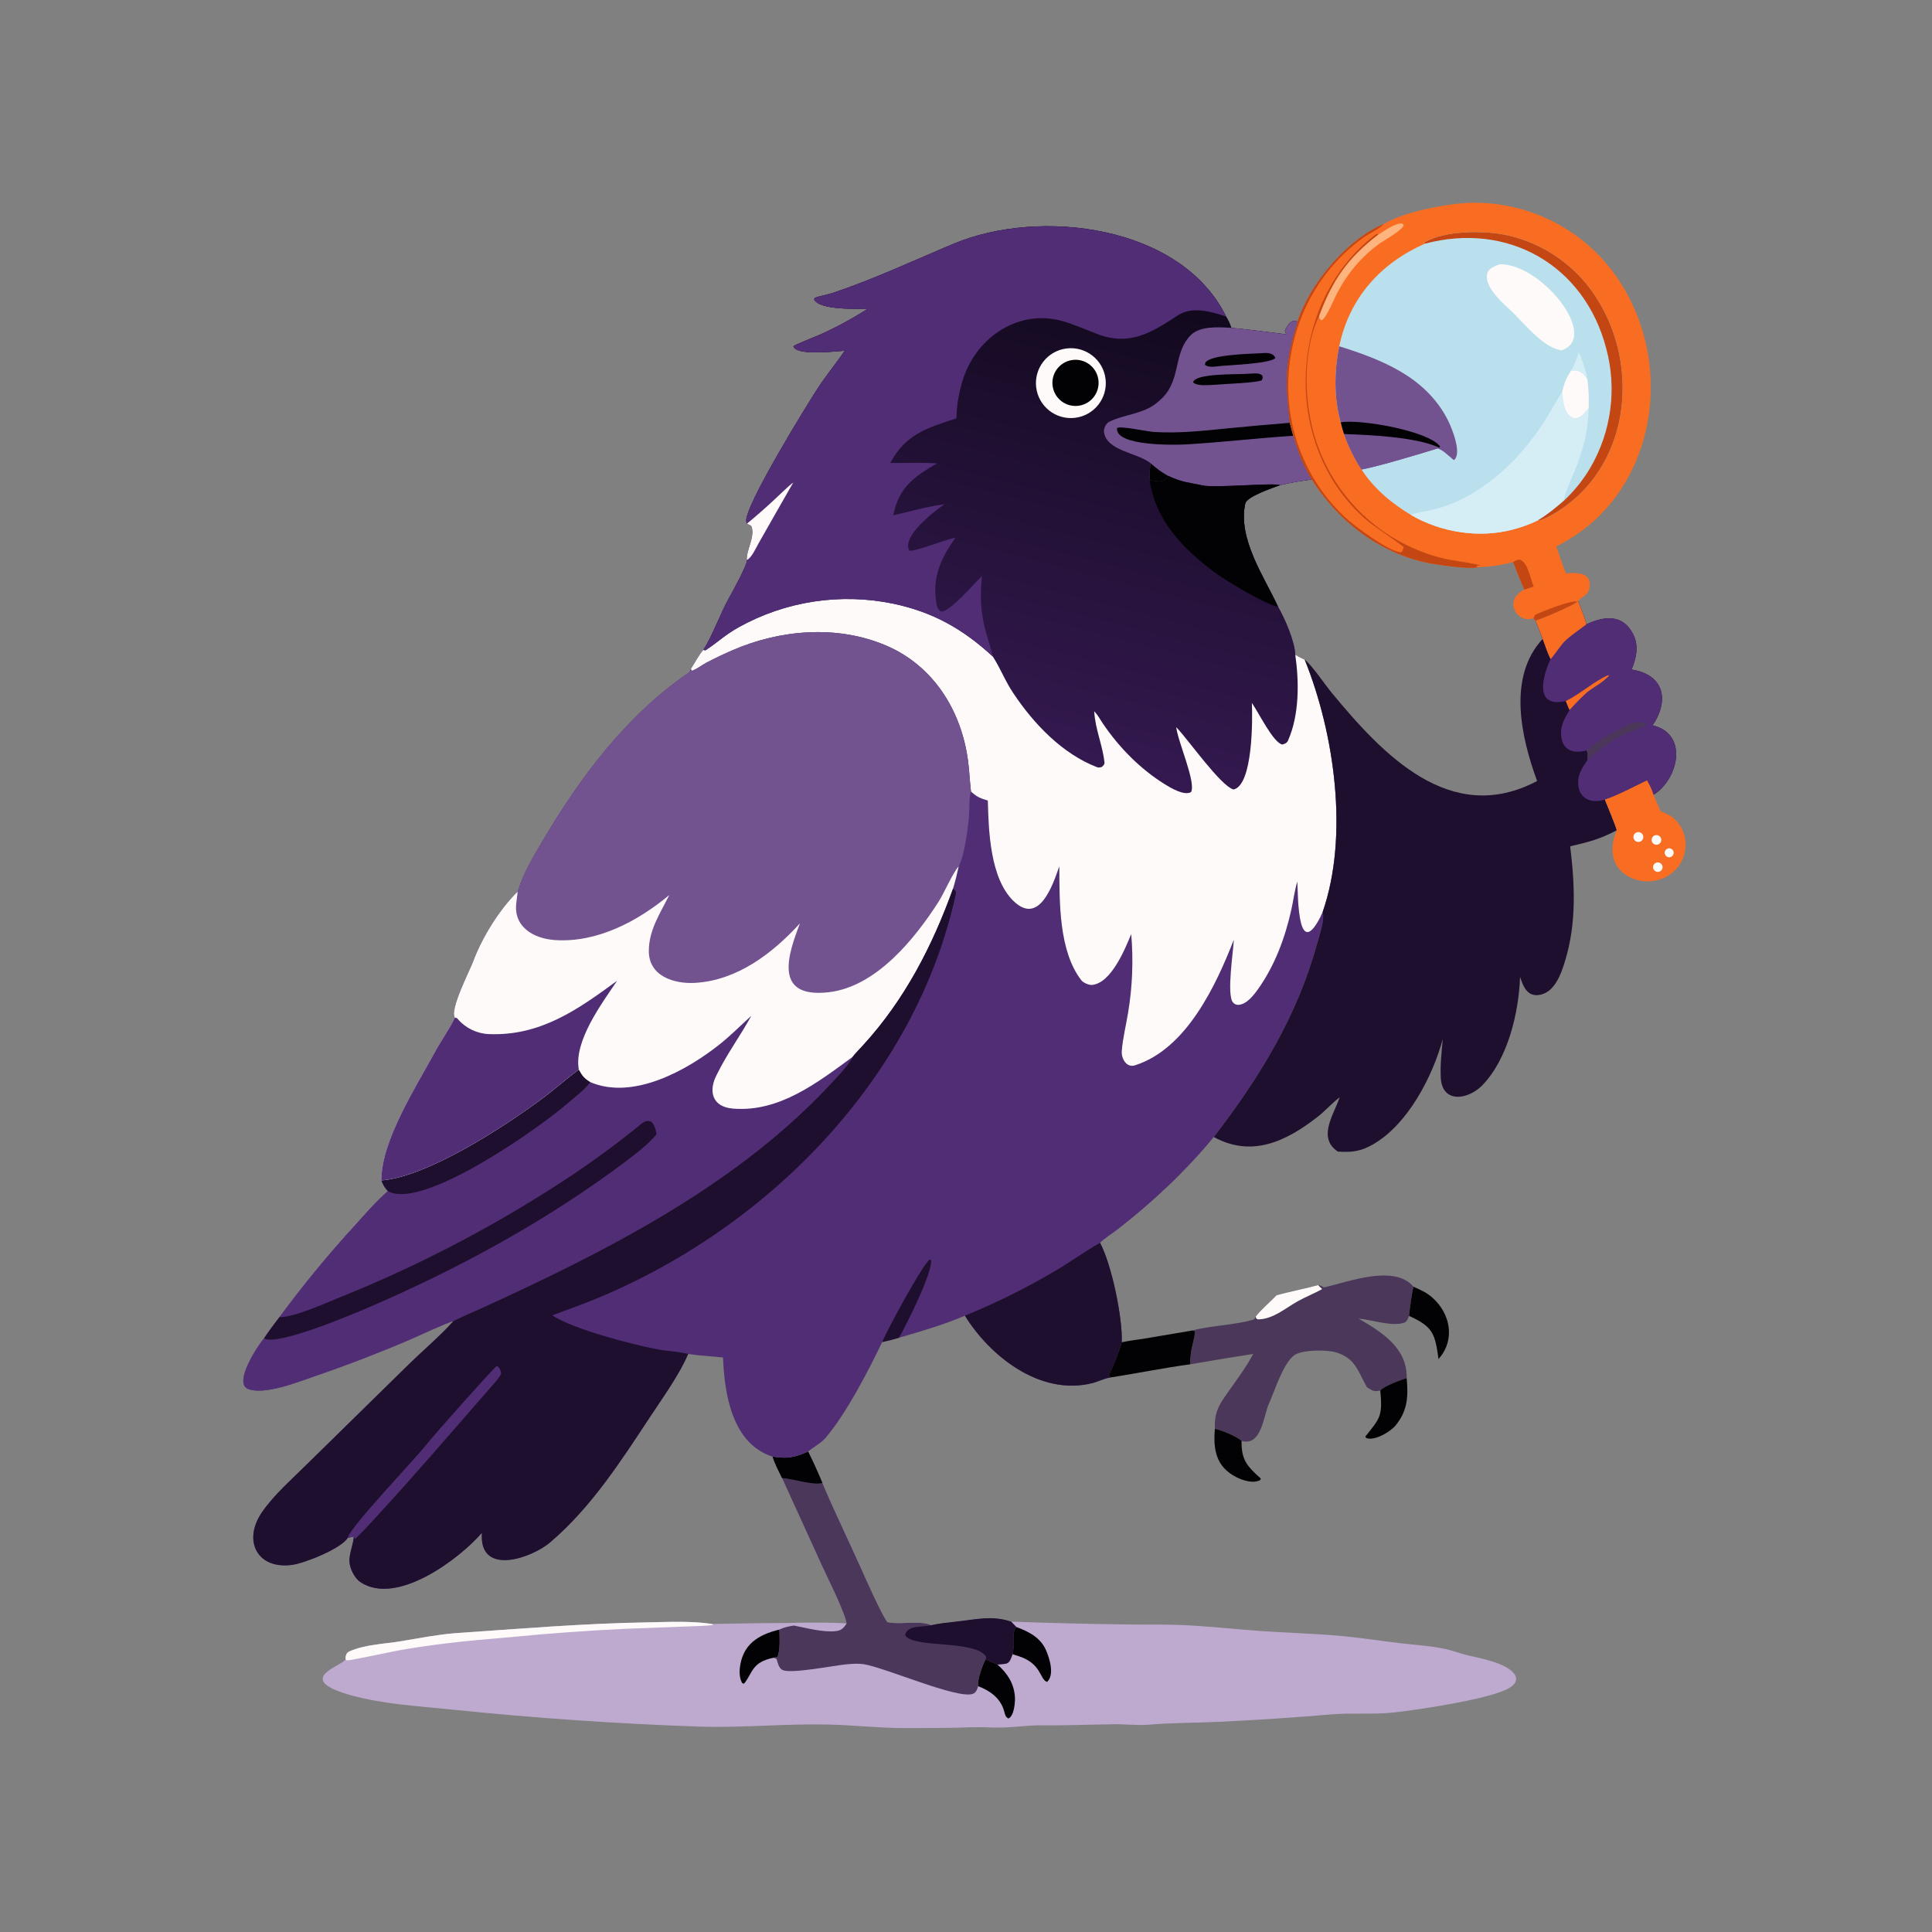 <?xml version="1.0" encoding="UTF-8"?> <svg xmlns="http://www.w3.org/2000/svg" version="1.1" style="display: block;" viewBox="0 0 2048 2048" width="1000" height="1000" preserveAspectRatio="none"><rect x="0" y="0" width="2048" height="2048" fill="#808080" stroke="none"/><defs><linearGradient id="Gradient1" gradientUnits="userSpaceOnUse" x1="1236.61" y1="319.872" x2="1113.18" y2="802.194"><stop class="stop0" offset="0" stop-opacity="1" stop-color="rgb(18,9,30)"></stop><stop class="stop1" offset="1" stop-opacity="1" stop-color="rgb(52,25,80)"></stop></linearGradient></defs><path transform="translate(0,0)" fill="rgb(80,45,116)" d="M 920.15 327.128 C 908.583 327.442 868.891 328.866 863.031 317.497 L 863.63 315.708 C 869.549 313.722 876.014 312.561 882.064 310.779 C 926.196 296.105 968.263 276.23 1011.36 258.219 C 1101.8 220.425 1251.87 238.179 1299.78 335.616 C 1302.72 340.505 1303.38 342.147 1305.36 347.532 C 1325 349.317 1344.11 352.155 1363.58 354.411 L 1361.97 351.018 C 1363.66 345.945 1369.36 337.024 1375.52 341.144 C 1361.51 388.12 1362.31 400.633 1367.25 448.197 C 1368.43 451.933 1369.9 459.49 1371.11 461.917 C 1377.2 482.171 1379.96 489.638 1390.51 508.318 C 1378.09 509.881 1369.18 511.441 1356.84 514.311 C 1348.91 517.289 1321.64 526.278 1320.01 533.815 C 1311.89 571.255 1340.28 611.678 1354.75 643.059 C 1361.92 655.574 1372.45 679.452 1373.05 694.084 C 1374.71 694.975 1381.73 698.902 1383.04 699.212 C 1414.57 777.315 1430.09 885.805 1402.13 966.634 C 1404.16 975.756 1398.76 990.78 1396.31 999.771 C 1375.16 1077.21 1335.14 1142.21 1286.67 1205.27 C 1256.92 1241.45 1222.01 1274.17 1185.05 1302.92 C 1179.11 1307.54 1171.34 1312.2 1166.07 1317.4 C 1178.29 1340.13 1190.11 1396.69 1189.09 1422.89 C 1185.51 1434.41 1181.74 1444.67 1176.45 1455.56 C 1176.16 1456.16 1176.48 1459.4 1176.59 1460.27 C 1169.94 1461.35 1164.05 1464.62 1157.67 1466.21 C 1102.1 1480.01 1048.91 1436.92 1022.87 1394.68 C 1000.59 1404.27 976.259 1411.29 952.972 1418.06 C 946.505 1420.01 941.752 1421.21 935.145 1422.62 C 920.122 1453.87 897.621 1497.44 875.492 1523.82 C 870.464 1529.81 860.61 1535.01 856.702 1538.77 C 842.038 1545.07 835.43 1546.58 819.022 1544.16 C 775.941 1530.33 767.94 1477.57 766.433 1438.99 C 754.153 1437.65 741.738 1437.12 729.428 1435.26 C 720.924 1456.02 701.669 1482.88 689.171 1501.82 C 657.994 1549.07 626.614 1597.98 583.165 1634.95 C 563.553 1651.64 509.975 1670.2 510.753 1628.02 L 510.778 1626.05 C 510.79 1625.65 510.803 1625.24 510.815 1624.84 C 488.815 1650.67 421.168 1703.26 381.972 1677.04 C 376.063 1673.09 370.76 1662.64 370.52 1655.81 C 369.568 1647.64 375.712 1633.68 374.936 1628.63 L 368.571 1630.18 C 362.039 1641.33 323.577 1656.87 309.789 1658.79 C 272.641 1663.96 257.362 1633.28 277.281 1603.7 C 289.853 1585.03 309.221 1568.31 325.155 1552.39 L 433.427 1446.18 C 446.677 1433.24 468.438 1414.33 479.83 1401.34 L 480.594 1400.45 C 475.623 1401.15 441.453 1417.05 434.254 1420.14 C 401.732 1434.07 368.704 1446.78 335.238 1458.25 C 317.22 1464.49 280.464 1479.26 262.995 1472.33 C 246.883 1465.94 273.834 1425.52 279.947 1418.67 C 285.221 1410.67 290.418 1403.9 296.214 1396.32 C 321.232 1362.37 348.047 1329.77 376.543 1298.68 C 386.653 1287.49 400.092 1272.05 411.234 1262.64 C 407.314 1258.3 406.549 1256.61 404.26 1251.27 C 403.993 1209.13 441.493 1151.34 461.717 1113.98 C 467.612 1103.09 477.224 1089.73 482.181 1078.69 C 476.593 1070.19 498.172 1028.45 501.533 1019.36 C 510.915 994.008 529.238 964.294 548.757 945.149 C 554.912 925.134 564.85 908.9 575.088 891.535 C 615.414 823.139 664.251 758.042 730.427 712.751 C 731.51 712.01 731.947 710.429 732.243 709.2 C 736.325 703.132 740.967 693.869 745.57 688.883 C 755.734 673.095 763.507 650.312 772.968 633.553 C 776.204 627.82 792.537 598.259 791.737 593.677 C 790.75 583.958 800.344 569.441 796.854 558.753 C 796.168 556.65 794.409 556.486 791.76 555.161 C 791.402 554.173 791.156 553.645 791.034 552.53 C 789.286 536.522 855.693 428.456 867.935 409.957 C 876.608 396.848 886.686 384.795 895.463 371.789 C 885.912 372.312 843.861 377.577 841.039 367.02 C 842.514 365.468 865.537 356.415 869.892 354.455 C 887.294 346.594 904.092 337.46 920.15 327.128 z"></path><path transform="translate(0,0)" fill="url(#Gradient1)" d="M 920.15 327.128 C 908.583 327.442 868.891 328.866 863.031 317.497 L 863.63 315.708 C 869.549 313.722 876.014 312.561 882.064 310.779 C 926.196 296.105 968.263 276.23 1011.36 258.219 C 1101.8 220.425 1251.87 238.179 1299.78 335.616 C 1302.72 340.505 1303.38 342.147 1305.36 347.532 C 1325 349.317 1344.11 352.155 1363.58 354.411 L 1361.97 351.018 C 1363.66 345.945 1369.36 337.024 1375.52 341.144 C 1361.51 388.12 1362.31 400.633 1367.25 448.197 C 1368.43 451.933 1369.9 459.49 1371.11 461.917 C 1377.2 482.171 1379.96 489.638 1390.51 508.318 C 1378.09 509.881 1369.18 511.441 1356.84 514.311 C 1348.91 517.289 1321.64 526.278 1320.01 533.815 C 1311.89 571.255 1340.28 611.678 1354.75 643.059 C 1361.92 655.574 1372.45 679.452 1373.05 694.084 C 1374.71 694.975 1381.73 698.902 1383.04 699.212 C 1414.57 777.315 1430.09 885.805 1402.13 966.634 C 1400.62 970.284 1398.86 973.825 1396.86 977.233 C 1374.74 1014.74 1375.92 943.546 1375.24 934.505 C 1372.25 944.213 1371.03 954.815 1368.79 964.779 C 1362.14 994.374 1351.35 1023.49 1333.7 1048.36 C 1329.03 1054.95 1321.68 1064.52 1312.99 1065.2 C 1310.63 1065.38 1308.51 1064.42 1306.98 1062.62 C 1300.16 1054.59 1307.25 1009.32 1307.9 996.25 C 1289.15 1044.09 1257.92 1111.99 1203 1129.33 C 1194.2 1132.11 1188.41 1122.3 1189.13 1113.73 C 1190.27 1100.11 1193.59 1087.09 1195.81 1073.51 C 1200.39 1046 1201.51 1018.02 1199.14 990.226 C 1192.71 1005.65 1178.25 1041.75 1157.93 1044.06 C 1154.38 1044.46 1148.38 1041.89 1146.2 1039.07 C 1122.1 1007.83 1123.18 955.817 1122.9 918.441 C 1115.97 938.296 1101.6 981.392 1074.43 955.197 C 1049.49 931.145 1047.97 880.704 1047.1 848.673 C 1038.6 845.91 1035.85 845.041 1029.26 839.074 C 1028.03 828.452 1027.59 817.778 1026.23 807.144 C 1019.39 753.856 989.833 705.837 939.236 684.274 C 887.672 662.299 827.406 667.244 776.614 689.218 C 767.346 693.227 758.194 697.595 749.242 702.265 C 743.264 705.42 739.995 708.583 733.46 711.175 L 732.243 709.2 C 736.325 703.132 740.967 693.869 745.57 688.883 C 755.734 673.095 763.507 650.312 772.968 633.553 C 776.204 627.82 792.537 598.259 791.737 593.677 C 790.75 583.958 800.344 569.441 796.854 558.753 C 796.168 556.65 794.409 556.486 791.76 555.161 C 791.402 554.173 791.156 553.645 791.034 552.53 C 789.286 536.522 855.693 428.456 867.935 409.957 C 876.608 396.848 886.686 384.795 895.463 371.789 C 885.912 372.312 843.861 377.577 841.039 367.02 C 842.514 365.468 865.537 356.415 869.892 354.455 C 887.294 346.594 904.092 337.46 920.15 327.128 z"></path><path transform="translate(0,0)" fill="rgb(253,250,249)" d="M 745.57 688.883 L 747.711 689.451 C 760.684 680.998 767.649 673.641 782.762 665.05 C 832.65 637.247 890.876 628.324 946.801 639.911 C 989.21 648.836 1020.92 666.885 1052.47 695.993 L 1053.13 697.025 C 1060.89 709.413 1065.52 721.872 1074.35 735.09 C 1095.85 767.269 1126.15 799.166 1163.02 813.288 C 1164.6 813.894 1166.43 813.455 1167.97 813.006 C 1169.36 811.681 1171.04 810.388 1170.8 808.232 C 1168.62 788.888 1161.15 773.983 1159.88 753.908 C 1163.97 758.215 1165.76 762.018 1169 766.826 C 1186.01 792.015 1208.5 814.971 1234.36 831.097 C 1240.98 835.227 1255.44 843.907 1262.6 839.582 C 1267.95 829.067 1248.73 786.814 1246.86 770.846 L 1247.89 771.932 C 1260.92 785.837 1293.71 832.688 1307.56 836.907 C 1328.28 832.463 1327.83 761.254 1327.03 745.122 C 1334.67 756.139 1349.45 786.802 1359.16 789.233 C 1361.92 788.584 1364.15 787.747 1365.39 784.951 C 1377.57 757.371 1377.08 722.317 1373.05 694.084 C 1374.71 694.975 1381.73 698.902 1383.04 699.212 C 1414.57 777.315 1430.09 885.805 1402.13 966.634 C 1400.62 970.284 1398.86 973.825 1396.86 977.233 C 1374.74 1014.74 1375.92 943.546 1375.24 934.505 C 1372.25 944.213 1371.03 954.815 1368.79 964.779 C 1362.14 994.374 1351.35 1023.49 1333.7 1048.36 C 1329.03 1054.95 1321.68 1064.52 1312.99 1065.2 C 1310.63 1065.38 1308.51 1064.42 1306.98 1062.62 C 1300.16 1054.59 1307.25 1009.32 1307.9 996.25 C 1289.15 1044.09 1257.92 1111.99 1203 1129.33 C 1194.2 1132.11 1188.41 1122.3 1189.13 1113.73 C 1190.27 1100.11 1193.59 1087.09 1195.81 1073.51 C 1200.39 1046 1201.51 1018.02 1199.14 990.226 C 1192.71 1005.65 1178.25 1041.75 1157.93 1044.06 C 1154.38 1044.46 1148.38 1041.89 1146.2 1039.07 C 1122.1 1007.83 1123.18 955.817 1122.9 918.441 C 1115.97 938.296 1101.6 981.392 1074.43 955.197 C 1049.49 931.145 1047.97 880.704 1047.1 848.673 C 1038.6 845.91 1035.85 845.041 1029.26 839.074 C 1028.03 828.452 1027.59 817.778 1026.23 807.144 C 1019.39 753.856 989.833 705.837 939.236 684.274 C 887.672 662.299 827.406 667.244 776.614 689.218 C 767.346 693.227 758.194 697.595 749.242 702.265 C 743.264 705.42 739.995 708.583 733.46 711.175 L 732.243 709.2 C 736.325 703.132 740.967 693.869 745.57 688.883 z"></path><path transform="translate(0,0)" fill="rgb(80,45,116)" d="M 920.15 327.128 C 908.583 327.442 868.891 328.866 863.031 317.497 L 863.63 315.708 C 869.549 313.722 876.014 312.561 882.064 310.779 C 926.196 296.105 968.263 276.23 1011.36 258.219 C 1101.8 220.425 1251.87 238.179 1299.78 335.616 C 1283.53 329.983 1263.51 324.681 1248.94 334.07 C 1220.99 352.356 1198.16 367.051 1163.86 354.345 C 1152.14 349.999 1137.88 343.537 1125.9 340.253 C 1079.87 327.626 1036.55 356.808 1021.57 399.834 C 1016.77 413.907 1014.18 428.636 1013.87 443.501 C 982.5 453.605 959.883 460.399 943.75 490.743 C 959.997 490.994 977.417 490.091 993.255 491.221 C 970.968 504.228 954.839 514.873 948.043 541.066 C 947.604 542.75 947.214 544.447 946.873 546.154 C 968.158 541.644 977.789 537.759 1001.17 534.538 C 990.626 541.787 955.299 568.625 964.012 583.779 C 971.444 584.423 1001.07 572.296 1012.9 569.892 C 998.018 590.891 988.207 611.143 992.361 637.964 C 993.149 643.057 993.593 645.473 997.615 648.218 C 1006.88 649.092 1032.86 618.17 1040.97 610.555 C 1038.6 632.564 1039.51 650.139 1045.44 671.434 C 1047.18 677.693 1051.43 690.403 1052.47 695.993 C 1020.92 666.885 989.21 648.836 946.801 639.911 C 890.876 628.324 832.65 637.247 782.762 665.05 C 767.649 673.641 760.684 680.998 747.711 689.451 L 745.57 688.883 C 755.734 673.095 763.507 650.312 772.968 633.553 C 776.204 627.82 792.537 598.259 791.737 593.677 C 790.75 583.958 800.344 569.441 796.854 558.753 C 796.168 556.65 794.409 556.486 791.76 555.161 C 791.402 554.173 791.156 553.645 791.034 552.53 C 789.286 536.522 855.693 428.456 867.935 409.957 C 876.608 396.848 886.686 384.795 895.463 371.789 C 885.912 372.312 843.861 377.577 841.039 367.02 C 842.514 365.468 865.537 356.415 869.892 354.455 C 887.294 346.594 904.092 337.46 920.15 327.128 z"></path><path transform="translate(0,0)" fill="rgb(253,250,249)" d="M 791.76 555.161 C 801.706 546.945 811.409 538.441 820.859 529.659 C 826.582 524.358 834.944 515.936 840.887 511.483 C 828.545 533.052 816.199 554.613 803.966 576.244 C 800.998 581.493 796.83 591.04 791.737 593.677 C 790.75 583.958 800.344 569.441 796.854 558.753 C 796.168 556.65 794.409 556.486 791.76 555.161 z"></path><path transform="translate(0,0)" fill="rgb(114,83,144)" d="M 1305.36 347.532 C 1325 349.317 1344.11 352.155 1363.58 354.411 L 1361.97 351.018 C 1363.66 345.945 1369.36 337.024 1375.52 341.144 C 1361.51 388.12 1362.31 400.633 1367.25 448.197 C 1368.43 451.933 1369.9 459.49 1371.11 461.917 C 1377.2 482.171 1379.96 489.638 1390.51 508.318 C 1378.09 509.881 1369.18 511.441 1356.84 514.311 C 1351.66 511.461 1287.92 517.46 1275.05 514.618 C 1260.12 511.323 1254.13 511.775 1237.97 504.339 C 1235.12 512.413 1226.02 510.525 1218.72 508.987 C 1218.37 501.649 1218.81 498.322 1219.64 491.044 C 1206.07 479.74 1172.36 478.241 1170.24 457.487 C 1169.91 454.234 1172.56 448.701 1175.53 447.22 C 1192.16 438.938 1212.7 439.032 1227.39 426.122 C 1253.66 405.174 1242.05 376.474 1261.97 355.569 C 1271.8 345.262 1291.9 346.774 1305.36 347.532 z"></path><path transform="translate(0,0)" fill="rgb(2,1,3)" d="M 1367.25 448.197 C 1368.43 451.933 1369.9 459.49 1371.11 461.917 C 1333.26 464.391 1295.7 468.8 1257.87 471.065 C 1246.08 471.771 1181.88 473.266 1184.09 453.76 C 1188.01 451.163 1215.72 457.461 1223.23 457.915 C 1249.67 459.512 1274.8 456.746 1301.04 454.1 C 1323.09 451.93 1345.16 449.962 1367.25 448.197 z"></path><path transform="translate(0,0)" fill="rgb(2,1,3)" d="M 1219.64 491.044 C 1226.41 496.831 1230.19 499.87 1237.97 504.339 C 1235.12 512.413 1226.02 510.525 1218.72 508.987 C 1218.37 501.649 1218.81 498.322 1219.64 491.044 z"></path><path transform="translate(0,0)" fill="rgb(2,1,3)" d="M 1336.56 374.424 C 1341.97 373.981 1349.33 373.392 1351.93 379.402 C 1347.72 385.352 1304.02 387.024 1294.25 387.93 C 1288.89 388.42 1281.37 390.05 1277.41 386.771 C 1275.22 375.628 1327.73 375.045 1336.56 374.424 z"></path><path transform="translate(0,0)" fill="rgb(2,1,3)" d="M 1318.2 396.439 C 1320.84 396.281 1323.48 396.142 1326.13 396.021 C 1330.25 395.838 1334.9 395.156 1338.04 398.039 C 1338.57 400.743 1338.73 400.615 1337.62 403.083 C 1331.42 405.972 1297.2 406.988 1287.06 407.927 C 1280.78 408.089 1268.93 409.663 1264.73 405.255 C 1266.58 395.952 1308.36 396.924 1318.2 396.439 z"></path><path transform="translate(0,0)" fill="rgb(2,1,3)" d="M 1237.97 504.339 C 1254.13 511.775 1260.12 511.323 1275.05 514.618 C 1287.92 517.46 1351.66 511.461 1356.84 514.311 C 1348.91 517.289 1321.64 526.278 1320.01 533.815 C 1311.89 571.255 1340.28 611.678 1354.75 643.059 C 1342.73 641.653 1298.71 615.098 1287.62 606.762 C 1254.02 581.513 1224.96 552.15 1218.72 508.987 C 1226.02 510.525 1235.12 512.413 1237.97 504.339 z"></path><path transform="translate(0,0)" fill="rgb(253,250,249)" d="M 1130.76 369.367 C 1151.08 366.934 1169.52 381.443 1171.94 401.765 C 1174.36 422.086 1159.83 440.516 1139.51 442.917 C 1119.21 445.316 1100.8 430.812 1098.39 410.513 C 1095.98 390.214 1110.47 371.797 1130.76 369.367 z"></path><path transform="translate(0,0)" fill="rgb(2,1,3)" d="M 1135.63 381.792 C 1149.01 379.317 1161.84 388.234 1164.19 401.639 C 1166.54 415.044 1157.5 427.791 1144.07 430.013 C 1130.82 432.206 1118.28 423.315 1115.96 410.087 C 1113.65 396.859 1122.42 384.233 1135.63 381.792 z"></path><path transform="translate(0,0)" fill="rgb(114,83,144)" d="M 732.243 709.2 L 733.46 711.175 C 739.995 708.583 743.264 705.42 749.242 702.265 C 758.194 697.595 767.346 693.227 776.614 689.218 C 827.406 667.244 887.672 662.299 939.236 684.274 C 989.833 705.837 1019.39 753.856 1026.23 807.144 C 1027.59 817.778 1028.03 828.452 1029.26 839.074 C 1027.11 844.712 1027.79 857.319 1027.25 863.969 C 1026.17 877.479 1022.46 907.024 1016.24 918.385 C 1014.38 926.928 1012.78 933.531 1010.29 941.89 C 988.316 1002.83 959.142 1059.5 915.178 1107.68 C 913.272 1109.77 904.886 1118.58 903.907 1120.26 C 900.867 1128.24 880.33 1149.37 873.433 1156.55 C 774.263 1259.7 640.403 1327.35 511.727 1386.17 C 501.589 1390.8 490.29 1395.34 480.594 1400.45 C 475.623 1401.15 441.453 1417.05 434.254 1420.14 C 401.732 1434.07 368.704 1446.78 335.238 1458.25 C 317.22 1464.49 280.464 1479.26 262.995 1472.33 C 246.883 1465.94 273.834 1425.52 279.947 1418.67 C 285.221 1410.67 290.418 1403.9 296.214 1396.32 C 321.232 1362.37 348.047 1329.77 376.543 1298.68 C 386.653 1287.49 400.092 1272.05 411.234 1262.64 C 407.314 1258.3 406.549 1256.61 404.26 1251.27 C 403.993 1209.13 441.493 1151.34 461.717 1113.98 C 467.612 1103.09 477.224 1089.73 482.181 1078.69 C 476.593 1070.19 498.172 1028.45 501.533 1019.36 C 510.915 994.008 529.238 964.294 548.757 945.149 C 554.912 925.134 564.85 908.9 575.088 891.535 C 615.414 823.139 664.251 758.042 730.427 712.751 C 731.51 712.01 731.947 710.429 732.243 709.2 z"></path><path transform="translate(0,0)" fill="rgb(80,45,116)" d="M 625.63 1147.03 C 671.233 1166.61 728.651 1134.34 763.467 1106.53 C 774.524 1097.69 785.891 1086.29 796.529 1076.66 C 785.079 1097.68 770.652 1117.15 760.154 1138.58 C 750.735 1155.95 754.322 1173.24 776.887 1175.13 C 826.375 1179.27 867.056 1147.12 903.907 1120.26 C 900.867 1128.24 880.33 1149.37 873.433 1156.55 C 774.263 1259.7 640.403 1327.35 511.727 1386.17 C 501.589 1390.8 490.29 1395.34 480.594 1400.45 C 475.623 1401.15 441.453 1417.05 434.254 1420.14 C 401.732 1434.07 368.704 1446.78 335.238 1458.25 C 317.22 1464.49 280.464 1479.26 262.995 1472.33 C 246.883 1465.94 273.834 1425.52 279.947 1418.67 C 285.221 1410.67 290.418 1403.9 296.214 1396.32 C 321.232 1362.37 348.047 1329.77 376.543 1298.68 C 386.653 1287.49 400.092 1272.05 411.234 1262.64 C 407.314 1258.3 406.549 1256.61 404.26 1251.27 C 452.746 1247.64 533.583 1194.88 572.746 1166.03 C 586.38 1155.98 600.041 1143.89 613.559 1133.77 C 617.429 1140.7 618.981 1142.71 625.63 1147.03 z"></path><path transform="translate(0,0)" fill="rgb(30,15,46)" d="M 296.214 1396.32 C 312.569 1396.16 343.822 1381.88 360.301 1375.22 C 448.645 1339.72 533.02 1295.04 612.04 1241.93 C 635.193 1226.07 657.42 1209.69 679.105 1191.89 C 683.209 1188.52 686.094 1187.27 690.72 1189.25 C 694.13 1193.11 694.994 1197.29 695.939 1202.34 C 688.528 1211.9 673.2 1223.68 663.319 1231.11 C 579.728 1293.97 486.763 1344.55 390.831 1385.88 C 375.018 1392.69 293.013 1427.46 279.947 1418.67 C 285.221 1410.67 290.418 1403.9 296.214 1396.32 z"></path><path transform="translate(0,0)" fill="rgb(30,15,46)" d="M 404.26 1251.27 C 452.746 1247.64 533.583 1194.88 572.746 1166.03 C 586.38 1155.98 600.041 1143.89 613.559 1133.77 C 617.429 1140.7 618.981 1142.71 625.63 1147.03 C 622.144 1153.22 607.373 1164.59 601.812 1169.45 C 571.956 1195.53 447.626 1283.42 411.234 1262.64 C 407.314 1258.3 406.549 1256.61 404.26 1251.27 z"></path><path transform="translate(0,0)" fill="rgb(253,250,249)" d="M 847.997 978.789 C 835.509 1011.21 819.036 1058.53 878.275 1051.83 C 928.632 1046.14 969.561 995.458 994.938 955.869 C 1001.03 946.371 1009.52 925.955 1016.24 918.385 C 1014.38 926.928 1012.78 933.531 1010.29 941.89 C 988.316 1002.83 959.142 1059.5 915.178 1107.68 C 913.272 1109.77 904.886 1118.58 903.907 1120.26 C 867.056 1147.12 826.375 1179.27 776.887 1175.13 C 754.322 1173.24 750.735 1155.95 760.154 1138.58 C 770.652 1117.15 785.079 1097.68 796.529 1076.66 C 785.891 1086.29 774.524 1097.69 763.467 1106.53 C 728.651 1134.34 671.233 1166.61 625.63 1147.03 C 618.981 1142.71 617.429 1140.7 613.559 1133.77 C 600.041 1143.89 586.38 1155.98 572.746 1166.03 C 533.583 1194.88 452.746 1247.64 404.26 1251.27 C 403.993 1209.13 441.493 1151.34 461.717 1113.98 C 467.612 1103.09 477.224 1089.73 482.181 1078.69 C 476.593 1070.19 498.172 1028.45 501.533 1019.36 C 510.915 994.008 529.238 964.294 548.757 945.149 C 548.387 948.848 547.923 952.757 547.403 956.432 C 543.763 982.165 565.235 994.985 588.333 996.511 C 633.017 999.464 676.032 976.649 709.472 948.755 C 699.988 967.91 687.92 985.442 687.778 1007.88 C 687.608 1034.78 714.473 1043.24 737.04 1041.87 C 781.58 1039.17 818.906 1010.67 847.997 978.789 z"></path><path transform="translate(0,0)" fill="rgb(80,45,116)" d="M 482.181 1078.69 C 484.763 1079.46 483.992 1078.71 485.477 1080.44 C 493.561 1089.87 505.728 1095.7 518.251 1096.19 C 573.196 1098.36 612.827 1069.9 654.144 1039.67 C 637.613 1064.16 608.137 1103.85 613.559 1133.77 C 600.041 1143.89 586.38 1155.98 572.746 1166.03 C 533.583 1194.88 452.746 1247.64 404.26 1251.27 C 403.993 1209.13 441.493 1151.34 461.717 1113.98 C 467.612 1103.09 477.224 1089.73 482.181 1078.69 z"></path><path transform="translate(0,0)" fill="rgb(30,15,46)" d="M 1010.29 941.89 C 1011.85 943.334 1013.87 944.74 1013.3 947.376 C 970.543 1144.28 811.899 1303.56 628.572 1378.08 C 614.167 1383.94 599.74 1388.74 585.441 1394.41 C 608.683 1409.31 668.001 1424.65 696.346 1430.23 C 706.353 1432.21 719.359 1432.68 729.428 1435.26 C 720.924 1456.02 701.669 1482.88 689.171 1501.82 C 657.994 1549.07 626.614 1597.98 583.165 1634.95 C 563.553 1651.64 509.975 1670.2 510.753 1628.02 L 510.778 1626.05 C 510.79 1625.65 510.803 1625.24 510.815 1624.84 C 488.815 1650.67 421.168 1703.26 381.972 1677.04 C 376.063 1673.09 370.76 1662.64 370.52 1655.81 C 369.568 1647.64 375.712 1633.68 374.936 1628.63 L 368.571 1630.18 C 362.039 1641.33 323.577 1656.87 309.789 1658.79 C 272.641 1663.96 257.362 1633.28 277.281 1603.7 C 289.853 1585.03 309.221 1568.31 325.155 1552.39 L 433.427 1446.18 C 446.677 1433.24 468.438 1414.33 479.83 1401.34 L 480.594 1400.45 C 490.29 1395.34 501.589 1390.8 511.727 1386.17 C 640.403 1327.35 774.263 1259.7 873.433 1156.55 C 880.33 1149.37 900.867 1128.24 903.907 1120.26 C 904.886 1118.58 913.272 1109.77 915.178 1107.68 C 959.142 1059.5 988.316 1002.83 1010.29 941.89 z"></path><path transform="translate(0,0)" fill="rgb(80,45,116)" d="M 368.571 1630.18 C 371.011 1618.62 440.394 1546.39 452.744 1530.42 C 459.283 1521.97 523.51 1449.63 526.498 1448.08 L 528.146 1448.77 C 530.318 1451.92 530.747 1452.25 531.213 1456.16 C 529.186 1460.94 523.194 1467.13 519.636 1471.21 C 479.578 1517.17 439.878 1563.45 398.564 1608.3 C 391.562 1615.9 384 1624.37 376.463 1631.34 L 374.936 1628.63 L 368.571 1630.18 z"></path><path transform="translate(0,0)" fill="rgb(30,15,46)" d="M 1166.07 1317.4 C 1178.29 1340.13 1190.11 1396.69 1189.09 1422.89 C 1185.51 1434.41 1181.74 1444.67 1176.45 1455.56 C 1176.16 1456.16 1176.48 1459.4 1176.59 1460.27 C 1169.94 1461.35 1164.05 1464.62 1157.67 1466.21 C 1102.1 1480.01 1048.91 1436.92 1022.87 1394.68 C 1056.5 1380.95 1089.06 1364.74 1120.29 1346.18 C 1135.72 1337.01 1151.07 1325.85 1166.07 1317.4 z"></path><path transform="translate(0,0)" fill="rgb(30,15,46)" d="M 935.145 1422.62 C 939.801 1411.07 977.912 1340.09 985.592 1335.18 L 986.971 1335.7 C 988.726 1348.93 960.962 1404.1 952.972 1418.06 C 946.505 1420.01 941.752 1421.21 935.145 1422.62 z"></path><path transform="translate(0,0)" fill="rgb(190,170,207)" d="M 819.022 1544.16 C 835.43 1546.58 842.038 1545.07 856.702 1538.77 C 861.795 1548.9 867.391 1561.41 871.8 1571.97 C 884.555 1602.33 899.964 1633.72 913.42 1663.94 C 918.865 1676.16 933.903 1710.06 940.565 1719.5 C 955.581 1722.7 973.844 1717.08 987.235 1722.79 C 993.717 1721.14 1006.47 1719.73 1013.56 1718.98 C 1034.32 1716.78 1051.68 1712.07 1071.8 1719 C 1113.17 1720.56 1154.85 1721.43 1196.25 1722.03 C 1214.2 1722.28 1232.22 1721.83 1250.15 1722.5 C 1278.52 1723.57 1307.22 1726.88 1335.59 1728.89 C 1363.17 1730.85 1390.73 1731.53 1418.33 1733.9 C 1439.89 1735.76 1461.27 1739.13 1482.75 1741.69 C 1498.22 1743.53 1513.73 1744.4 1529.07 1747.34 C 1538.46 1749.14 1547.39 1752.71 1556.71 1754.91 C 1570.73 1758.21 1593.36 1762.21 1603.79 1772.71 C 1606.04 1774.99 1607.43 1777.72 1607 1781.02 C 1606.5 1784.91 1602.74 1787.51 1599.68 1789.39 C 1580.82 1800.99 1501.25 1812.91 1475.47 1815.49 C 1454.89 1817.55 1433.81 1815.62 1413.12 1817.18 C 1373.2 1820.58 1333.22 1823.24 1293.2 1825.16 C 1268 1826.35 1242.86 1826.11 1217.58 1828.25 C 1204.66 1829.35 1189.32 1827.14 1176.18 1827.87 C 1151.97 1828.14 1128.07 1829.22 1103.79 1828.93 C 1090.84 1828.78 1076.79 1830.77 1063.82 1831.23 C 1053.08 1831.6 1041.15 1830.55 1030.5 1830.95 C 1007.73 1831.79 985.378 1831.77 962.633 1831.88 C 933.524 1832.04 905.487 1828.65 876.536 1828.05 C 831.381 1827.11 785.838 1831.77 740.744 1830.26 C 653.787 1827.21 566.957 1821.24 480.402 1812.36 C 444.611 1808.56 407.289 1806.78 372.396 1797.13 C 309.263 1779.67 363.883 1765.86 366.269 1758.84 C 366.235 1755.56 366.883 1752.13 370.269 1750.6 C 386.503 1743.28 407.029 1742.74 424.505 1739.83 C 443.667 1736.65 462.525 1732.93 481.886 1731.29 C 549.803 1726.61 618.254 1720.9 686.309 1719.76 C 709.508 1719.37 731.911 1718.1 754.651 1721.45 C 781.444 1721.1 807.181 1720.42 834.123 1720.47 C 844.763 1719.93 887.742 1719.64 897.443 1721.05 C 895.562 1709.12 876.665 1671.39 870.578 1658.14 L 828.921 1566.74 C 825.621 1559.91 821.071 1551.26 819.022 1544.16 z"></path><path transform="translate(0,0)" fill="rgb(74,55,90)" d="M 819.022 1544.16 C 835.43 1546.58 842.038 1545.07 856.702 1538.77 C 861.795 1548.9 867.391 1561.41 871.8 1571.97 C 884.555 1602.33 899.964 1633.72 913.42 1663.94 C 918.865 1676.16 933.903 1710.06 940.565 1719.5 C 955.581 1722.7 973.844 1717.08 987.235 1722.79 C 993.717 1721.14 1006.47 1719.73 1013.56 1718.98 C 1034.32 1716.78 1051.68 1712.07 1071.8 1719 L 1077.26 1724.68 C 1071.62 1731.24 1075.92 1744.86 1073.3 1753.57 C 1069.4 1764.7 1068.49 1763.53 1057.23 1764.39 C 1053.04 1762.64 1048.87 1760.84 1044.72 1758.99 C 1041.43 1765.16 1035.77 1780.83 1036.86 1787.43 C 1036.52 1788.58 1036.2 1789.85 1035.68 1790.94 C 1034.57 1793.26 1033.42 1794.85 1030.88 1795.66 C 1014.13 1801.02 938.197 1767.7 915.693 1764.14 C 909.893 1763.22 903.655 1763.7 897.828 1764.19 C 885.024 1765.25 837.361 1774.94 829.098 1770.07 C 825.376 1767.88 824.371 1762.37 823.208 1758.52 L 820.113 1757.25 C 821.406 1757.02 822.759 1756.64 824.045 1756.33 C 827.341 1750.01 826.382 1734.92 826.207 1727.39 C 831.618 1724.83 835.716 1724.13 841.468 1723.17 C 855.048 1725.69 873.212 1730.78 886.644 1728.97 C 892.306 1728.2 894.428 1725.47 897.443 1721.05 C 895.562 1709.12 876.665 1671.39 870.578 1658.14 L 828.921 1566.74 C 825.621 1559.91 821.071 1551.26 819.022 1544.16 z"></path><path transform="translate(0,0)" fill="rgb(30,15,46)" d="M 987.235 1722.79 C 993.717 1721.14 1006.47 1719.73 1013.56 1718.98 C 1034.32 1716.78 1051.68 1712.07 1071.8 1719 L 1077.26 1724.68 C 1071.62 1731.24 1075.92 1744.86 1073.3 1753.57 C 1069.4 1764.7 1068.49 1763.53 1057.23 1764.39 C 1053.04 1762.64 1048.87 1760.84 1044.72 1758.99 C 1045.66 1757.14 1045.3 1758.1 1044.98 1755.56 C 1032.48 1738.13 966.267 1747.44 959.463 1733.24 C 961.869 1722.16 978.173 1725.24 987.235 1722.79 z"></path><path transform="translate(0,0)" fill="rgb(2,1,3)" d="M 819.022 1544.16 C 835.43 1546.58 842.038 1545.07 856.702 1538.77 C 861.795 1548.9 867.391 1561.41 871.8 1571.97 C 861.565 1574.81 840.844 1567.42 828.921 1566.74 C 825.621 1559.91 821.071 1551.26 819.022 1544.16 z"></path><path transform="translate(0,0)" fill="rgb(253,250,249)" d="M 366.269 1758.84 C 366.235 1755.56 366.883 1752.13 370.269 1750.6 C 386.503 1743.28 407.029 1742.74 424.505 1739.83 C 443.667 1736.65 462.525 1732.93 481.886 1731.29 C 549.803 1726.61 618.254 1720.9 686.309 1719.76 C 709.508 1719.37 731.911 1718.1 754.651 1721.45 L 756.09 1722.45 C 750.363 1723.64 733.489 1723.91 727.008 1724.16 L 661.808 1726.65 C 622.194 1728.53 582.633 1731.39 543.163 1735.26 C 518.698 1737.42 493.741 1739.31 469.416 1742.5 C 454.573 1744.32 439.776 1746.5 425.038 1749.04 C 417.022 1750.46 369.648 1760.63 367.677 1760.07 L 366.269 1758.84 z"></path><path transform="translate(0,0)" fill="rgb(2,1,3)" d="M 1044.72 1758.99 C 1048.87 1760.84 1053.04 1762.64 1057.23 1764.39 C 1067.67 1773.6 1074.62 1783.99 1075.83 1798.21 C 1076.31 1803.86 1075.13 1819.04 1068.98 1821.68 C 1066.07 1820.08 1065.79 1818.72 1064.71 1814.97 L 1064.25 1813.33 C 1060.43 1800.06 1049.26 1792.05 1036.86 1787.43 C 1035.77 1780.83 1041.43 1765.16 1044.72 1758.99 z"></path><path transform="translate(0,0)" fill="rgb(2,1,3)" d="M 820.113 1757.25 C 796.45 1762.02 798.09 1773.44 788.609 1784.9 L 786.834 1784.16 C 784.189 1780.16 783.673 1773.27 784.189 1768.59 C 787.021 1742.9 803.692 1732.96 826.207 1727.39 C 826.382 1734.92 827.341 1750.01 824.045 1756.33 C 822.759 1756.64 821.406 1757.02 820.113 1757.25 z"></path><path transform="translate(0,0)" fill="rgb(2,1,3)" d="M 1077.26 1724.68 C 1090.51 1729.5 1103.02 1735.88 1108.89 1749.44 C 1112.74 1758.35 1118.02 1775.47 1109.94 1782.89 C 1102.02 1780.4 1104.44 1763.63 1080.02 1755.67 C 1077.79 1754.95 1075.55 1754.25 1073.3 1753.57 C 1075.92 1744.86 1071.62 1731.24 1077.26 1724.68 z"></path><path transform="translate(0,0)" fill="rgb(30,15,46)" d="M 1671.91 637.638 L 1672.87 637.255 C 1675.79 644.793 1679.55 653.998 1681.73 661.731 C 1700.22 653.228 1720.14 650.302 1731.33 672.465 C 1737.37 684.424 1734.67 697.844 1729.51 709.738 C 1763.85 715.065 1770.01 741.99 1751.88 768.871 C 1790.52 778.104 1778.94 826.447 1752.79 842.522 C 1750.54 835.61 1749.42 833.62 1745.86 827.244 C 1733.24 833.387 1713.96 843.465 1701.22 847.571 C 1704.3 855.373 1711.71 872.674 1713.86 880.112 C 1695.65 889.716 1684.38 892.408 1664.45 897.154 C 1669.41 937.407 1671.21 978.323 1659.31 1017.7 C 1654.98 1032.04 1648.1 1052.88 1630.67 1054.81 C 1618.55 1056.14 1614.46 1045.05 1611.33 1035.53 C 1609.96 1073.5 1598.44 1122.5 1571.29 1150.47 C 1556.36 1165.85 1528.45 1170.25 1527.25 1141.88 C 1526.66 1127.8 1528.14 1115.47 1529.4 1101.44 C 1518.72 1140.9 1492.44 1191.73 1455.81 1212.89 C 1442.41 1220.63 1433.32 1221.66 1418.25 1220.74 C 1396.42 1206.24 1413.28 1182.67 1420.17 1163.16 L 1419.24 1163.87 C 1411.31 1170.04 1404.7 1177.67 1396.87 1183.78 C 1363.18 1210.1 1326.9 1227.29 1286.67 1205.27 C 1335.14 1142.21 1375.16 1077.21 1396.31 999.771 C 1398.76 990.78 1404.16 975.756 1402.13 966.634 C 1430.09 885.805 1414.57 777.315 1383.04 699.212 C 1390.84 705.327 1404.55 725.75 1411.49 734.151 C 1465.59 799.614 1537.42 876.512 1629.4 827.9 C 1612.38 781.461 1597.79 717.578 1635.3 677.257 C 1633.12 670.885 1630.12 664.078 1627.5 657.806 C 1634.3 655.86 1667.31 642.002 1671.91 637.638 z"></path><path transform="translate(0,0)" fill="rgb(80,45,116)" d="M 1671.91 637.638 L 1672.87 637.255 C 1675.79 644.793 1679.55 653.998 1681.73 661.731 C 1700.22 653.228 1720.14 650.302 1731.33 672.465 C 1737.37 684.424 1734.67 697.844 1729.51 709.738 C 1763.85 715.065 1770.01 741.99 1751.88 768.871 C 1790.52 778.104 1778.94 826.447 1752.79 842.522 C 1750.54 835.61 1749.42 833.62 1745.86 827.244 C 1733.24 833.387 1713.96 843.465 1701.22 847.571 C 1689.19 851.67 1675.73 848.3 1673.34 834.318 C 1671.3 822.393 1676.45 814.941 1682.76 805.733 C 1682.95 801.791 1683.53 798.955 1681.86 795.451 C 1670.58 798.641 1658.52 796.96 1655.55 783.921 C 1652.76 771.668 1657.72 762.563 1663.84 752.608 C 1662.38 749.889 1661 746.123 1659.81 743.176 C 1625.83 750.916 1635.16 716.887 1643.67 698.7 C 1640.71 692.885 1637.63 683.661 1635.3 677.257 C 1633.12 670.885 1630.12 664.078 1627.5 657.806 C 1634.3 655.86 1667.31 642.002 1671.91 637.638 z"></path><path transform="translate(0,0)" fill="rgb(248,109,34)" d="M 1671.91 637.638 L 1672.87 637.255 C 1675.79 644.793 1679.55 653.998 1681.73 661.731 C 1674.48 667.392 1665.67 673.127 1659.11 679.349 C 1654.24 683.97 1648.01 694.218 1643.67 698.7 C 1640.71 692.885 1637.63 683.661 1635.3 677.257 C 1633.12 670.885 1630.12 664.078 1627.5 657.806 C 1634.3 655.86 1667.31 642.002 1671.91 637.638 z"></path><path transform="translate(0,0)" fill="rgb(74,55,90)" d="M 1681.86 795.451 C 1690.09 787.657 1724.32 765.528 1736.44 765.596 C 1739.23 765.611 1742.49 765.935 1745.09 767.523 L 1744.67 768.896 C 1727.33 776.909 1720.54 776.917 1702.79 789.632 C 1696.19 794.361 1687.53 802.335 1682.76 805.733 C 1682.95 801.791 1683.53 798.955 1681.86 795.451 z"></path><path transform="translate(0,0)" fill="rgb(248,109,34)" d="M 1659.81 743.176 C 1675.99 735.049 1689.85 722.209 1704.37 715.807 L 1705.45 716.352 L 1705.95 715.419 L 1705.36 715.467 L 1705.44 716.533 C 1698.09 723.946 1693.23 726.054 1685.28 731.644 C 1678.9 736.129 1669.16 746.673 1663.84 752.608 C 1662.38 749.889 1661 746.123 1659.81 743.176 z"></path><path transform="translate(0,0)" fill="rgb(248,109,34)" d="M 1467.08 237.355 C 1487.65 224.532 1535.81 215.289 1560.38 214.917 C 1575.01 214.696 1589.61 216.245 1603.86 219.531 C 1652.26 230.454 1694.14 260.598 1719.86 303.03 C 1748.5 350.188 1757.09 406.843 1743.71 460.371 C 1732.03 507.01 1704.1 547.554 1662.44 572.181 C 1658.28 574.66 1654.04 577.022 1649.75 579.265 C 1651.93 585.288 1657.92 603.993 1660.15 607.835 L 1661.61 607.7 C 1670.17 606.968 1685.45 606.704 1685.21 619.3 C 1684.98 631.923 1677.22 631.397 1672.87 637.255 L 1671.91 637.638 C 1667.31 642.002 1634.3 655.86 1627.5 657.806 L 1625.55 655.314 C 1609.36 661.743 1592.01 637.285 1615.8 624.982 C 1611.57 615.342 1607.61 605.587 1603.93 595.728 C 1594.14 598.904 1577.07 601 1566.7 601.292 C 1558.55 603.952 1520.98 598.427 1511.43 596.303 C 1460.23 584.912 1418.37 552.107 1390.51 508.318 C 1379.96 489.638 1377.2 482.171 1371.11 461.917 C 1369.9 459.49 1368.43 451.933 1367.25 448.197 C 1362.31 400.633 1361.51 388.12 1375.52 341.144 C 1375.68 338.371 1377.75 334.423 1378.85 331.68 C 1393.34 295.555 1430.48 252.293 1467.08 237.355 z"></path><path transform="translate(0,0)" fill="rgb(195,70,19)" d="M 1375.52 341.144 C 1375.68 338.371 1377.75 334.423 1378.85 331.68 C 1393.34 295.555 1430.48 252.293 1467.08 237.355 C 1462.79 242.307 1451.23 247.585 1445.34 251.804 C 1393.78 288.787 1364.24 349.522 1365.62 413.7 C 1366.7 464.923 1388.46 513.531 1425.96 548.445 C 1435.93 557.872 1471.44 583.944 1484.5 585.535 L 1486.37 584.791 L 1486.78 583.523 C 1487.41 581.602 1487.14 582.34 1488.05 580.345 C 1486.2 577.175 1456.95 558.532 1448.12 550.857 C 1358.39 472.873 1363.99 320.624 1457.86 248.849 C 1458.22 248.579 1459.82 248.059 1460.31 247.858 L 1461.16 248.619 C 1428.8 273.399 1412.69 296.626 1398.33 334.961 C 1380.15 372.121 1382.1 429.355 1395.3 468.084 C 1411.18 515.732 1445.38 555.1 1490.33 577.491 C 1506.01 585.107 1521.4 590.692 1538.53 593.709 C 1548.61 595.485 1561.47 596.848 1570.84 599.94 L 1569.05 599.718 C 1567.13 599.495 1566.82 599.404 1564.96 600.053 C 1565.97 601.216 1565.37 600.831 1566.7 601.292 C 1558.55 603.952 1520.98 598.427 1511.43 596.303 C 1460.23 584.912 1418.37 552.107 1390.51 508.318 C 1379.96 489.638 1377.2 482.171 1371.11 461.917 C 1369.9 459.49 1368.43 451.933 1367.25 448.197 C 1362.31 400.633 1361.51 388.12 1375.52 341.144 z"></path><path transform="translate(0,0)" fill="rgb(253,180,127)" d="M 1461.16 248.619 C 1467.86 244.478 1478.7 236.609 1486.13 236.867 L 1487.98 238.262 C 1487.89 243.368 1467.5 254.563 1463.06 257.71 C 1443.82 271.348 1428.41 289.618 1417.53 310.503 C 1414.05 316.959 1405.67 338.038 1400.95 339.571 C 1398.17 337.368 1399.14 338.777 1398.33 334.961 C 1412.69 296.626 1428.8 273.399 1461.16 248.619 z"></path><path transform="translate(0,0)" fill="rgb(195,70,19)" d="M 1603.93 595.728 C 1607.17 593.767 1607.15 593.887 1610.66 593.112 C 1619.78 595.722 1622.11 613.262 1625.74 621.748 C 1623.27 622.593 1618.17 624.506 1615.8 624.982 C 1611.57 615.342 1607.61 605.587 1603.93 595.728 z"></path><path transform="translate(0,0)" fill="rgb(195,70,19)" d="M 1625.55 655.314 L 1627.36 651.711 C 1634.92 648.13 1664.65 636.262 1671.91 637.638 C 1667.31 642.002 1634.3 655.86 1627.5 657.806 L 1625.55 655.314 z"></path><path transform="translate(0,0)" fill="rgb(186,224,238)" d="M 1510.2 258.392 L 1510 257.027 C 1531.22 243.93 1574.95 244.013 1599.03 249.659 C 1638.67 258.845 1672.93 283.649 1694.02 318.445 C 1739.25 391.885 1726.55 496.69 1648.74 543.769 C 1644.59 546.275 1634.4 551.939 1629.91 551.754 C 1621.49 555.796 1612.69 559.004 1603.65 561.33 C 1568 570.82 1527.55 564.459 1495.78 545.93 C 1475.22 533.627 1456.43 517.968 1443.27 497.689 C 1436.34 487.085 1428.68 472.106 1424.8 460.096 C 1423.48 456.855 1422.19 451.24 1421.25 447.69 C 1413.76 421.852 1414.35 393.163 1419.64 367.045 C 1430.34 315.906 1463.31 279.159 1510.2 258.392 z"></path><path transform="translate(0,0)" fill="rgb(114,83,144)" d="M 1419.64 367.045 C 1465.6 381.471 1511.63 399.797 1534.75 445.262 C 1538.91 453.446 1550.28 481.112 1541.13 487.759 C 1536.24 483.833 1528.89 476.326 1523.7 475.42 C 1506.63 480.693 1460.18 494.722 1443.27 497.689 C 1436.34 487.085 1428.68 472.106 1424.8 460.096 C 1423.48 456.855 1422.19 451.24 1421.25 447.69 C 1413.76 421.852 1414.35 393.163 1419.64 367.045 z"></path><path transform="translate(0,0)" fill="rgb(114,83,144)" d="M 1424.8 460.096 C 1451.13 460.953 1501.48 463.162 1525.54 474.522 L 1523.7 475.42 C 1506.63 480.693 1460.18 494.722 1443.27 497.689 C 1436.34 487.085 1428.68 472.106 1424.8 460.096 z"></path><path transform="translate(0,0)" fill="rgb(2,1,3)" d="M 1421.25 447.69 C 1441.43 443.996 1515.13 456.756 1526.63 473.467 L 1525.54 474.522 C 1501.48 463.162 1451.13 460.953 1424.8 460.096 C 1423.48 456.855 1422.19 451.24 1421.25 447.69 z"></path><path transform="translate(0,0)" fill="rgb(213,237,245)" d="M 1495.78 545.93 C 1501.09 543.187 1511.76 541.932 1518.22 540.421 C 1571.36 527.989 1616.19 483.224 1642.82 437.342 C 1647.28 429.662 1651.39 422.49 1655.97 415.056 C 1656.78 423.449 1657.13 434.126 1663.5 440.297 C 1671.8 448.327 1680.06 438.211 1684.12 432.046 C 1683.4 455.325 1679.9 470.171 1672.09 492.016 C 1668.78 501.272 1658.09 522.991 1657.67 530.854 C 1647.88 539.284 1641.1 544.958 1629.91 551.754 C 1621.49 555.796 1612.69 559.004 1603.65 561.33 C 1568 570.82 1527.55 564.459 1495.78 545.93 z"></path><path transform="translate(0,0)" fill="rgb(195,70,19)" d="M 1510.2 258.392 L 1510 257.027 C 1531.22 243.93 1574.95 244.013 1599.03 249.659 C 1638.67 258.845 1672.93 283.649 1694.02 318.445 C 1739.25 391.885 1726.55 496.69 1648.74 543.769 C 1644.59 546.275 1634.4 551.939 1629.91 551.754 C 1641.1 544.958 1647.88 539.284 1657.67 530.854 C 1668.71 520.588 1678.21 508.774 1685.86 495.782 C 1708.17 457.518 1714.2 411.907 1702.61 369.159 C 1679.43 280.748 1598.07 234.803 1510.2 258.392 z"></path><path transform="translate(0,0)" fill="rgb(253,250,249)" d="M 1665.56 392.6 C 1672.24 392.997 1675.07 392.682 1679.55 397.812 C 1680.59 399.016 1681.59 400.25 1682.56 401.513 C 1684.18 413.208 1684.26 420.241 1684.12 432.046 C 1680.06 438.211 1671.8 448.327 1663.5 440.297 C 1657.13 434.126 1656.78 423.449 1655.97 415.056 C 1658.59 404.866 1660.11 401.353 1665.56 392.6 z"></path><path transform="translate(0,0)" fill="rgb(213,237,245)" d="M 1665.56 392.6 C 1669.38 386.824 1671.41 379.995 1673.73 373.433 C 1676.86 381.247 1681.62 393.22 1682.56 401.513 C 1681.59 400.25 1680.59 399.016 1679.55 397.812 C 1675.07 392.682 1672.24 392.997 1665.56 392.6 z"></path><path transform="translate(0,0)" fill="rgb(253,250,249)" d="M 1589.93 280.062 C 1634.59 279.652 1696.61 357.94 1654.92 371.527 C 1653.41 371.119 1651.9 370.68 1650.4 370.209 C 1631.71 364.285 1613.47 339.911 1598.82 326.677 C 1590 318.711 1572.27 301.752 1576.82 289.083 C 1578.66 283.952 1585.26 281.972 1589.93 280.062 z"></path><path transform="translate(0,0)" fill="rgb(74,55,90)" d="M 1397.16 1362.26 C 1400.16 1362.87 1400.86 1363.15 1403.49 1364.72 C 1428.3 1359.24 1477.93 1339.66 1498.39 1364.01 C 1496.62 1370.27 1494.32 1387.89 1493.62 1394.88 C 1492.48 1398.08 1491.38 1401.34 1487.86 1402.34 C 1474.11 1406.25 1454.45 1398.93 1440.21 1397.78 C 1464.41 1411.92 1491.95 1428.74 1491.15 1460.88 C 1485.59 1462.41 1465.91 1469.83 1463.17 1474.03 C 1456.33 1475.59 1455.28 1474.34 1449.04 1470.62 C 1439.87 1454.51 1436.92 1439.69 1416.4 1433.62 C 1406.45 1430.56 1380 1430.59 1371.78 1436.74 C 1359.98 1445.57 1351.29 1474.33 1345.15 1487.85 C 1339.36 1500.61 1337.43 1533.44 1316.11 1527.49 C 1311.44 1522.69 1294.24 1515.76 1287.81 1514.65 C 1287.01 1495 1293.57 1487.39 1304.45 1471.93 C 1312.7 1460.2 1321.83 1447.97 1328.42 1435.22 C 1306.09 1438.71 1283.79 1442.39 1261.53 1446.27 C 1261.72 1441.54 1261.88 1437.94 1262.51 1433.27 C 1263.25 1427.72 1267.07 1415.79 1266.55 1411.19 L 1264.2 1410.35 C 1280.64 1405.53 1310.06 1404.41 1327.56 1399.17 C 1330.45 1398.3 1329.94 1398.09 1331.05 1395.68 C 1336.58 1388.41 1346.28 1380.29 1353.16 1373.09 C 1365.37 1369.5 1383.15 1366.16 1397.16 1362.26 z"></path><path transform="translate(0,0)" fill="rgb(253,250,249)" d="M 1397.16 1362.26 L 1401.54 1366.48 C 1393.51 1371.01 1383.89 1374.76 1375.47 1379.5 C 1362.1 1387.02 1349.27 1398.54 1333.48 1398.59 L 1331.76 1397.75 L 1331.05 1395.68 C 1336.58 1388.41 1346.28 1380.29 1353.16 1373.09 C 1365.37 1369.5 1383.15 1366.16 1397.16 1362.26 z"></path><path transform="translate(0,0)" fill="rgb(248,109,34)" d="M 1701.22 847.571 C 1713.96 843.465 1733.24 833.387 1745.86 827.244 C 1749.42 833.62 1750.54 835.61 1752.79 842.522 L 1760.26 859.964 C 1764.37 861.716 1770.12 863.923 1773.43 866.742 C 1796.13 886.09 1788.49 921.356 1761.67 931.465 C 1750.99 935.603 1739.08 935.207 1728.7 930.368 C 1707.74 920.405 1705.29 899.714 1713.86 880.112 C 1711.71 872.674 1704.3 855.373 1701.22 847.571 z"></path><path transform="translate(0,0)" fill="rgb(253,250,249)" d="M 1734.26 882.655 C 1736.78 881.31 1739.92 882.234 1741.31 884.732 C 1742.69 887.23 1741.83 890.381 1739.35 891.814 C 1737.71 892.764 1735.69 892.756 1734.06 891.792 C 1732.43 890.828 1731.44 889.059 1731.49 887.165 C 1731.53 885.271 1732.59 883.546 1734.26 882.655 z"></path><path transform="translate(0,0)" fill="rgb(253,250,249)" d="M 1753.47 885.844 C 1755.82 884.571 1758.76 885.322 1760.22 887.569 C 1761.67 889.816 1761.15 892.805 1759.03 894.433 C 1757.5 895.607 1755.44 895.822 1753.69 894.989 C 1751.95 894.156 1750.82 892.416 1750.78 890.486 C 1750.73 888.556 1751.77 886.762 1753.47 885.844 z"></path><path transform="translate(0,0)" fill="rgb(253,250,249)" d="M 1753.95 915.507 C 1755.37 914.197 1757.41 913.811 1759.2 914.511 C 1761 915.211 1762.24 916.875 1762.4 918.798 C 1762.56 920.72 1761.6 922.564 1759.94 923.547 C 1757.73 924.862 1754.87 924.29 1753.33 922.222 C 1751.79 920.155 1752.06 917.257 1753.95 915.507 z"></path><path transform="translate(0,0)" fill="rgb(253,250,249)" d="M 1765.86 900.79 C 1767.05 899.454 1768.89 898.9 1770.62 899.354 C 1772.35 899.808 1773.68 901.195 1774.06 902.943 C 1774.45 904.692 1773.82 906.507 1772.43 907.641 C 1770.51 909.217 1767.7 909.049 1765.98 907.255 C 1764.26 905.461 1764.2 902.645 1765.86 900.79 z"></path><path transform="translate(0,0)" fill="rgb(2,1,3)" d="M 1264.2 1410.35 L 1266.55 1411.19 C 1267.07 1415.79 1263.25 1427.72 1262.51 1433.27 C 1261.88 1437.94 1261.72 1441.54 1261.53 1446.27 C 1234.76 1449.75 1203.93 1456.07 1176.59 1460.27 C 1176.48 1459.4 1176.16 1456.16 1176.45 1455.56 C 1181.74 1444.67 1185.51 1434.41 1189.09 1422.89 C 1194.97 1421.46 1207.38 1419.91 1213.88 1418.83 L 1264.2 1410.35 z"></path><path transform="translate(0,0)" fill="rgb(2,1,3)" d="M 1498.39 1364.01 C 1506.48 1367.69 1512.15 1369.92 1518.84 1375.95 C 1537.22 1392.52 1542.57 1419.44 1526.19 1439.09 L 1524.9 1440.66 C 1521.15 1413.78 1519.23 1406.44 1493.62 1394.88 C 1494.32 1387.89 1496.62 1370.27 1498.39 1364.01 z"></path><path transform="translate(0,0)" fill="rgb(2,1,3)" d="M 1463.17 1474.03 C 1465.91 1469.83 1485.59 1462.41 1491.15 1460.88 C 1492.82 1480.23 1492.37 1495.21 1479.29 1511.13 C 1473.66 1517.98 1456.35 1528.12 1447.92 1524.17 L 1447.41 1522.69 C 1462.98 1503.17 1465.73 1501.28 1463.17 1474.03 z"></path><path transform="translate(0,0)" fill="rgb(2,1,3)" d="M 1287.81 1514.65 C 1294.24 1515.76 1311.44 1522.69 1316.11 1527.49 C 1315.76 1547.54 1322.04 1554.39 1336.41 1567.23 L 1336.09 1568.73 C 1329.14 1573.06 1317.5 1569.38 1310.69 1565.91 C 1288.93 1554.84 1285.96 1536.63 1287.81 1514.65 z"></path></svg> 